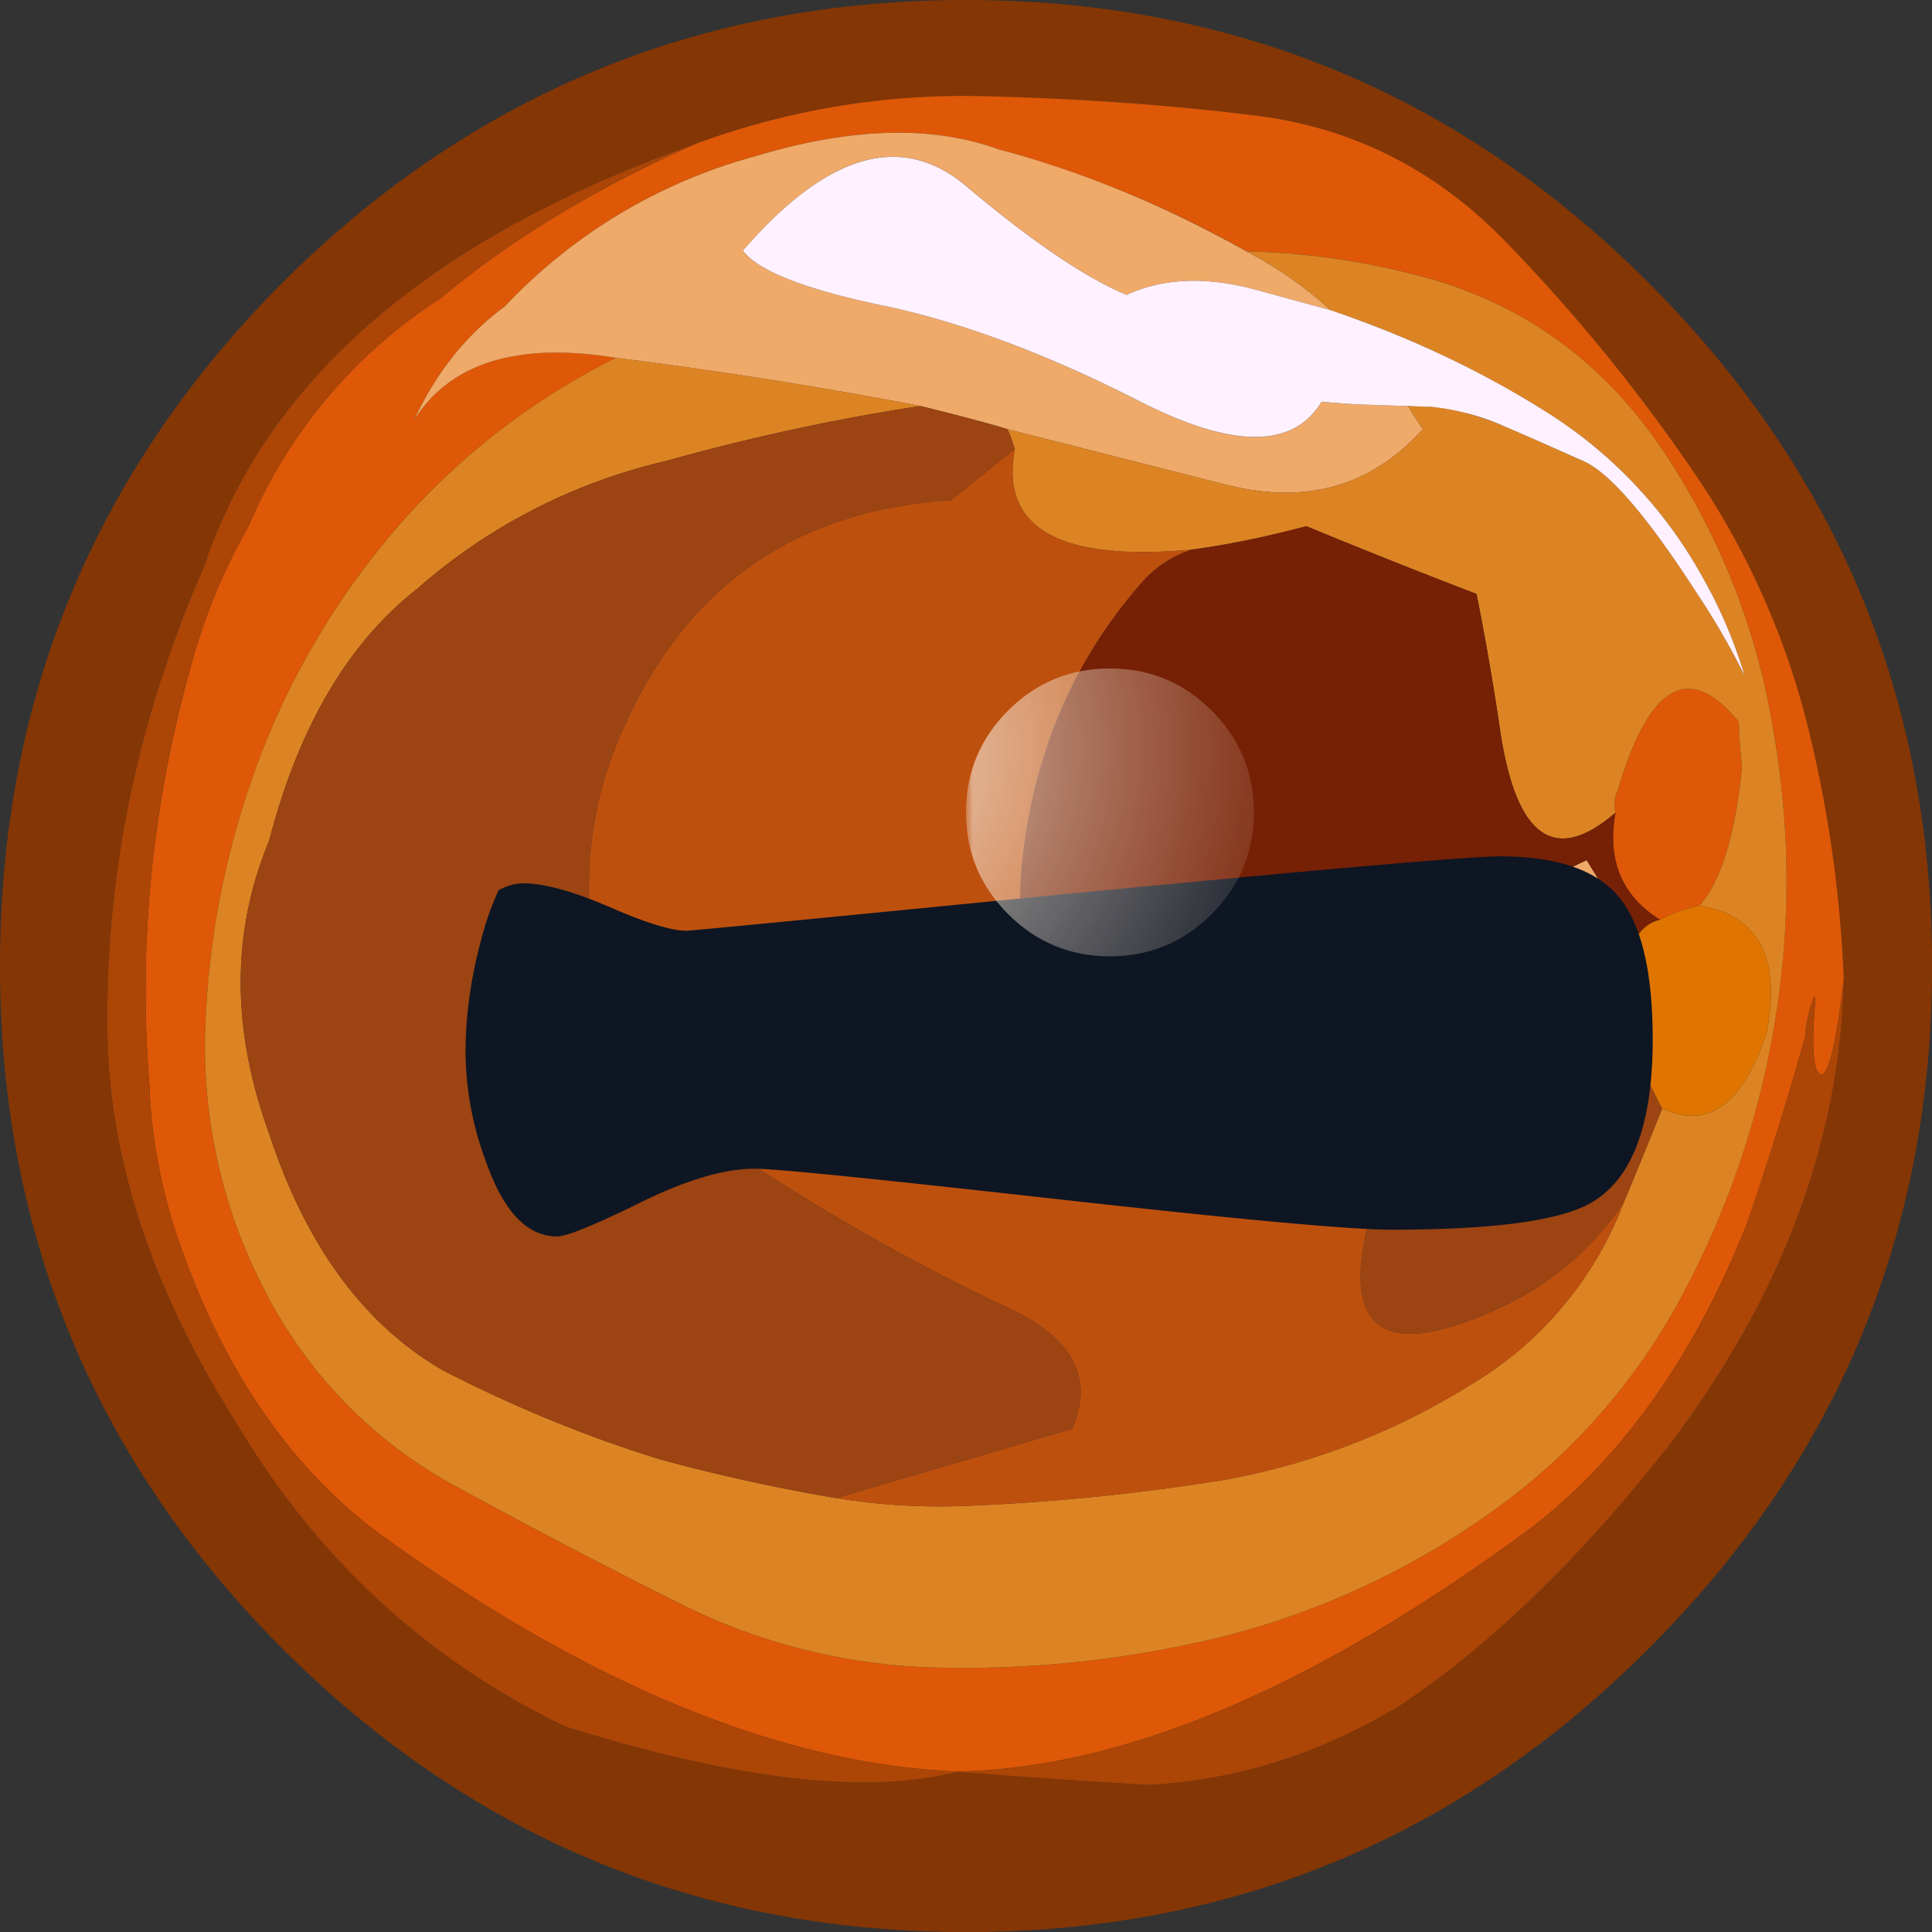 <svg xmlns="http://www.w3.org/2000/svg" viewBox="0 0 26.605 26.605"><rect x="0" y="0" width="26.605" height="26.605" fill="#333333" stroke="none"/><defs><clipPath id="a"><path d="M0-.716h22v22H0v-22z"/></clipPath><clipPath id="e"><path d="M0-.716h22v22H0v-22z"/></clipPath><clipPath id="f"><path d="M0 0h22v22H0V0z"/></clipPath><clipPath id="g"><path d="M10.641 22c2.937 0 5.445-1.039 7.519-3.113 2.082-2.082 3.125-4.59 3.125-7.528 0-2.937-1.043-5.445-3.125-7.523C16.086 1.758 13.578.715 10.641.715c-2.938 0-5.446 1.043-7.528 3.121C1.039 5.914 0 8.422 0 11.359c0 2.938 1.039 5.446 3.113 7.528C5.195 20.961 7.703 22 10.641 22z"/></clipPath><clipPath id="b"><path d="M-71.248-76.045h147.3v147.3h-147.3v-147.3z"/></clipPath><radialGradient id="c" gradientUnits="userSpaceOnUse" cy="16" cx="-12" r="78.7"><stop offset="0" stop-color="#fff"/><stop offset=".506" stop-color="#fff" stop-opacity="0"/><stop offset="1" stop-color="#fff"/></radialGradient><radialGradient id="i" gradientUnits="userSpaceOnUse" cy="16" cx="-12" r="78.7"><stop offset="0" stop-color="#fefef9"/><stop offset=".506" stop-color="#f1d8c2"/><stop offset="1" stop-color="#e3b18a"/></radialGradient><mask id="d"><g clip-path="url(#a)"><path d="M0-.716h22v22H0v-22z" fill-opacity=".859"/></g></mask><mask id="h"><g clip-path="url(#b)"><path d="M-71.248-76.045h147.3v147.3h-147.3v-147.3z" fill="url(#c)"/></g></mask></defs><path d="M9.585 1.977C5.932 3.271 3.676 5.215 2.808 7.802c-.953 2.188-1.392 4.405-1.323 6.657.078 1.688.669 3.397 1.763 5.126 1.112 1.875 2.626 3.271 4.536 4.19 2.357.737 4.16.943 5.395.625 1.02.077 1.904.136 2.641.18 1.221-.068 2.379-.434 3.478-1.104 1.245-.835 2.475-2.026 3.696-3.584 1.532-2.026 2.333-4.145 2.396-6.357v-.054a17.29 17.29 0 00-.493-3.466 10.865 10.865 0 00-1.664-3.648 23.672 23.672 0 00-2.53-3.07c-.957-.977-2.104-1.548-3.433-1.71a36.655 36.655 0 00-3.755-.258 10.527 10.527 0 00-3.93.648zM13.301 0c3.671 0 6.806 1.299 9.399 3.891 2.603 2.604 3.906 5.738 3.906 9.41 0 3.671-1.304 6.806-3.906 9.404-2.592 2.597-5.728 3.901-9.399 3.901-3.672 0-6.807-1.304-9.41-3.901C1.3 20.108 0 16.973 0 13.301c0-3.672 1.299-6.806 3.891-9.41C6.494 1.3 9.63 0 13.301 0z" fill-rule="evenodd" fill="#843605"/><path d="M8.486 4.928c-1.24.62-2.3 1.46-3.184 2.533a10.58 10.58 0 00-1.83 3.267 11.649 11.649 0 00-.644 3.403 7.274 7.274 0 00.84 3.682 6.324 6.324 0 002.63 2.666 90.206 90.206 0 003.11 1.626 8.314 8.314 0 003.522.859 14.9 14.9 0 004.032-.459 11.02 11.02 0 003.658-1.742 8.616 8.616 0 002.597-3.028 12.06 12.06 0 001.24-3.77c.21-1.338.192-2.695-.067-4.077a9.639 9.639 0 00-1.436-3.603c-.787-1.201-1.832-2.008-3.144-2.413a10.021 10.021 0 00-2.643-.41 14.616 14.616 0 00-3.417-1.406c-.913-.332-2.031-.302-3.34.093a7.39 7.39 0 00-3.458 2.07c-.526.386-.946.908-1.25 1.567.504-.796 1.432-1.079 2.784-.859zm14.918 7.543a2.168 2.168 0 00-.543.195c-.527-.327-.732-.82-.615-1.475a.463.463 0 01.034-.317c.43-1.455.986-1.768 1.665-.933.005.205.02.41.044.617-.093.94-.288 1.576-.585 1.913zm1.986 1.01c-.092.802-.19 1.242-.288 1.314-.13.025-.166-.322-.102-1.045l-.02-.019a1.777 1.777 0 00-.121.542 46.389 46.389 0 01-.802 2.578c-.722 1.817-1.708 3.208-2.948 4.17-2.984 2.212-5.63 3.335-7.94 3.374-2.437-.107-5.103-1.211-7.988-3.306-1.196-.908-2.09-2.216-2.691-3.92a7.422 7.422 0 01-.434-2.241c-.152-1.91.034-3.81.556-5.694a8.274 8.274 0 01.815-1.998 6.949 6.949 0 012.642-3.13c.962-.805 2.133-1.517 3.516-2.128a10.633 10.633 0 013.93-.654c1.265.029 2.515.112 3.755.264 1.329.16 2.476.732 3.433 1.708a23.672 23.672 0 012.53 3.072 10.865 10.865 0 011.665 3.647 17.29 17.29 0 01.492 3.466z" fill-rule="evenodd" fill="#de5807"/><path d="M13.873 5.909c-.362-.108-.763-.21-1.197-.318a67.066 67.066 0 00-4.19-.663c-1.352-.22-2.28.062-2.784.858.304-.658.724-1.181 1.25-1.567a7.39 7.39 0 013.458-2.07c1.309-.395 2.427-.425 3.34-.093 1.163.308 2.305.782 3.417 1.407.425.223.812.492 1.158.81l-1.03-.283c-.689-.186-1.28-.161-1.783.073-.58-.25-1.313-.747-2.206-1.5-.889-.752-1.915-.453-3.076.89.214.278.859.532 1.932.756 1.075.225 2.252.665 3.532 1.319 1.278.65 2.113.655 2.505.005.092.01.195.014.302.024.21.014.503.024.889.034.062.108.131.215.205.318-.714.791-1.611 1.045-2.71.766-1.006-.254-2.013-.512-3.013-.766zm7.465 9.541c-.528.131-.84-.084-.933-.645-.234-1.45.245-2.436 1.445-2.959l.675 1.094c-.064.366-.122.733-.186 1.099-.185.487-.4.869-.635 1.147a1.708 1.708 0 00-.367.264z" fill-rule="evenodd" fill="#efa969"/><path d="M17.168 3.463c.903.018 1.782.156 2.642.41 1.313.405 2.358 1.21 3.144 2.412a9.639 9.639 0 011.436 3.603c.259 1.382.278 2.74.068 4.077a12.06 12.06 0 01-1.24 3.77 8.616 8.616 0 01-2.598 3.028 11.02 11.02 0 01-3.657 1.742 14.9 14.9 0 01-4.033.459 8.314 8.314 0 01-3.521-.859 90.206 90.206 0 01-3.11-1.626 6.324 6.324 0 01-2.631-2.666 7.274 7.274 0 01-.84-3.682c.043-1.162.258-2.295.643-3.404a10.58 10.58 0 011.832-3.266 9.675 9.675 0 013.183-2.534c1.387.175 2.784.395 4.19.664-1.187.18-2.353.435-3.501.756A7.892 7.892 0 005.743 8.11c-.953.747-1.632 1.905-2.037 3.468-.522 1.255-.522 2.597 0 4.032.508 1.549 1.309 2.632 2.388 3.257.966.498 1.962.91 2.997 1.23.812.22 1.617.397 2.428.533a8.804 8.804 0 001.635.112 29.446 29.446 0 003.721-.366 9.606 9.606 0 003.355-1.294 4.97 4.97 0 002.129-2.52c.18-.43.356-.863.531-1.298.625.294 1.109-.054 1.436-1.035.205-1.035-.102-1.621-.922-1.758.297-.337.492-.972.585-1.914a6.838 6.838 0 01-.044-.616c-.679-.835-1.235-.522-1.665.933a.463.463 0 00-.034.317c-.86.743-1.396.323-1.606-1.259-.097-.634-.2-1.22-.307-1.753a99.857 99.857 0 01-2.344-.933 12.74 12.74 0 01-1.578.323c-1.831.166-2.641-.298-2.436-1.386-.035-.104-.064-.192-.102-.274 1 .254 2.006.512 3.012.766 1.099.279 1.996.025 2.71-.766a3.916 3.916 0 01-.205-.318c.098.005.2.01.308.01.312.024.653.117 1.025.273.22.094.576.25 1.075.474.36.15.887.762 1.576 1.83.264.4.479.777.65 1.125a6.565 6.565 0 00-.586-1.368 6.255 6.255 0 00-2.11-2.241 13.904 13.904 0 00-3.003-1.421 5.478 5.478 0 00-1.157-.81z" fill-rule="evenodd" fill="#dc8423"/><path d="M19.39 5.591c-.386-.01-.679-.02-.889-.034-.107-.01-.21-.015-.302-.025-.392.65-1.227.645-2.505-.005-1.28-.653-2.456-1.093-3.531-1.318-1.074-.224-1.72-.478-1.933-.757 1.161-1.342 2.188-1.64 3.076-.888.893.752 1.625 1.25 2.207 1.498.502-.233 1.093-.258 1.782-.072l1.03.282c1.084.367 2.085.84 3.003 1.422a6.255 6.255 0 012.11 2.241c.243.425.44.884.586 1.367a10.426 10.426 0 00-.65-1.123c-.689-1.069-1.215-1.68-1.576-1.832-.5-.223-.855-.38-1.075-.473a3.327 3.327 0 00-1.025-.273c-.108 0-.21-.005-.308-.01z" fill-rule="evenodd" fill="#fff1ff"/><path d="M21.337 15.45c-.77.321-1.567.659-2.387 1-1.396.205-2.597-.165-3.604-1.112-1.025-.953-1.445-2.17-1.25-3.648.181-1.416.723-2.637 1.621-3.662.192-.215.42-.372.694-.46.43-.053.958-.16 1.578-.322.746.308 1.527.62 2.343.933.108.532.21 1.119.308 1.754.21 1.58.746 2 1.606 1.258-.117.655.088 1.148.615 1.475a.489.489 0 00-.336.274l-.675-1.094c-1.2.523-1.679 1.509-1.445 2.959.092.561.405.776.932.645z" fill-rule="evenodd" fill="#762005"/><path d="M12.676 5.591c.434.108.835.21 1.196.318.04.082.068.17.103.273l-.879.708c-2.197.136-3.726 1.24-4.585 3.315a5.193 5.193 0 00-.309 2.974 3.845 3.845 0 001.637 2.505 28.544 28.544 0 004.062 2.333c.874.41 1.168.963.864 1.66l-3.246.953a25.181 25.181 0 01-2.428-.532 18.535 18.535 0 01-2.997-1.23c-1.079-.625-1.88-1.71-2.388-3.258-.522-1.435-.522-2.777 0-4.032.405-1.563 1.084-2.72 2.036-3.468a7.892 7.892 0 013.433-1.762 29.219 29.219 0 013.501-.757zm9.775 8.755c.137.318.284.625.439.918-.175.435-.351.868-.531 1.298a4.125 4.125 0 01-1.617 1.407c-1.772.85-2.373.342-1.792-1.519.82-.341 1.616-.679 2.387-1 .103-.099.225-.186.367-.264.225-.23.473-.509.747-.84z" fill-rule="evenodd" fill="#9c4412"/><path d="M22.359 16.563a4.97 4.97 0 01-2.129 2.52 9.606 9.606 0 01-3.355 1.293c-1.225.2-2.466.323-3.721.366a8.804 8.804 0 01-1.635-.112l3.246-.953c.304-.697.01-1.25-.864-1.66a28.544 28.544 0 01-4.062-2.333 3.845 3.845 0 01-1.636-2.505 5.193 5.193 0 01.308-2.974C9.37 8.13 10.9 7.026 13.096 6.89l.879-.708c-.205 1.09.605 1.553 2.436 1.387a1.507 1.507 0 00-.693.458c-.9 1.025-1.44 2.247-1.622 3.663-.195 1.479.225 2.695 1.25 3.647 1.007.948 2.208 1.318 3.604 1.113-.581 1.861.02 2.369 1.793 1.519a4.125 4.125 0 001.616-1.407zm.092-2.217c-.273.331-.522.61-.747.84.235-.279.45-.66.635-1.147.049.092.087.195.112.307z" fill-rule="evenodd" fill="#be500e"/><path d="M22.451 14.346a1.23 1.23 0 00-.112-.307c.063-.366.122-.733.186-1.099a.489.489 0 01.336-.274c.166-.087.346-.151.543-.195.82.137 1.127.723.922 1.758-.327.981-.811 1.329-1.436 1.035a12.45 12.45 0 01-.439-.918z" fill-rule="evenodd" fill="#df7500"/><path d="M25.39 13.481v.054c-.063 2.212-.864 4.331-2.396 6.357-1.222 1.558-2.452 2.75-3.697 3.584-1.098.67-2.256 1.037-3.477 1.104-.737-.044-1.621-.102-2.641-.18-1.235.318-3.038.113-5.395-.625-1.91-.919-3.424-2.315-4.536-4.19-1.094-1.729-1.685-3.438-1.763-5.126-.069-2.251.37-4.469 1.323-6.656.868-2.588 3.125-4.532 6.777-5.825-1.383.61-2.554 1.323-3.516 2.128a6.949 6.949 0 00-2.641 3.13 8.274 8.274 0 00-.815 1.998 16.306 16.306 0 00-.557 5.694c.024.746.17 1.493.434 2.24.601 1.705 1.495 3.013 2.691 3.92 2.885 2.096 5.551 3.2 7.988 3.307 2.31-.039 4.956-1.162 7.94-3.374 1.24-.962 2.226-2.353 2.948-4.17.293-.85.557-1.705.802-2.578.018-.215.058-.395.121-.542l.02.019c-.064.723-.029 1.07.103 1.045.097-.072.194-.512.287-1.314z" fill-rule="evenodd" fill="#ac4506"/><path d="M20.659 11.793c.776 0 1.324.185 1.631.556.313.376.469 1.03.469 1.962 0 1.168-.279 1.92-.84 2.247-.42.25-1.338.376-2.754.376-.571 0-2.105-.142-4.595-.42s-3.881-.42-4.18-.42c-.419 0-.941.156-1.566.463-.635.313-1.021.47-1.153.47-.41 0-.737-.342-.977-1.026a4.352 4.352 0 01-.283-1.504c0-.517.074-1.035.215-1.557.068-.264.152-.489.239-.679a.7.7 0 01.343-.097c.282 0 .678.107 1.186.326.502.22.854.327 1.059.327.058 0 1.822-.17 5.288-.512 3.54-.341 5.513-.513 5.918-.513z" fill-rule="evenodd" fill="#0e1623"/><g mask="url(#d)" transform="matrix(1.25 0 0 -1.25 0 26.605)"><g clip-path="url(#e)"><g clip-path="url(#f)" transform="translate(0 -.716)"><g clip-path="url(#g)"><g mask="url(#h)" transform="translate(10.642 11.358) scale(.149)"><path d="M10.641 22c2.937 0 5.445-1.039 7.519-3.113 2.082-2.082 3.125-4.59 3.125-7.528 0-2.937-1.043-5.445-3.125-7.523C16.086 1.758 13.578.715 10.641.715c-2.938 0-5.446 1.043-7.528 3.121C1.039 5.914 0 8.422 0 11.359c0 2.938 1.039 5.446 3.113 7.528C5.195 20.961 7.703 22 10.641 22z" fill-rule="evenodd" fill="url(#i)"/></g></g></g></g></g></svg>